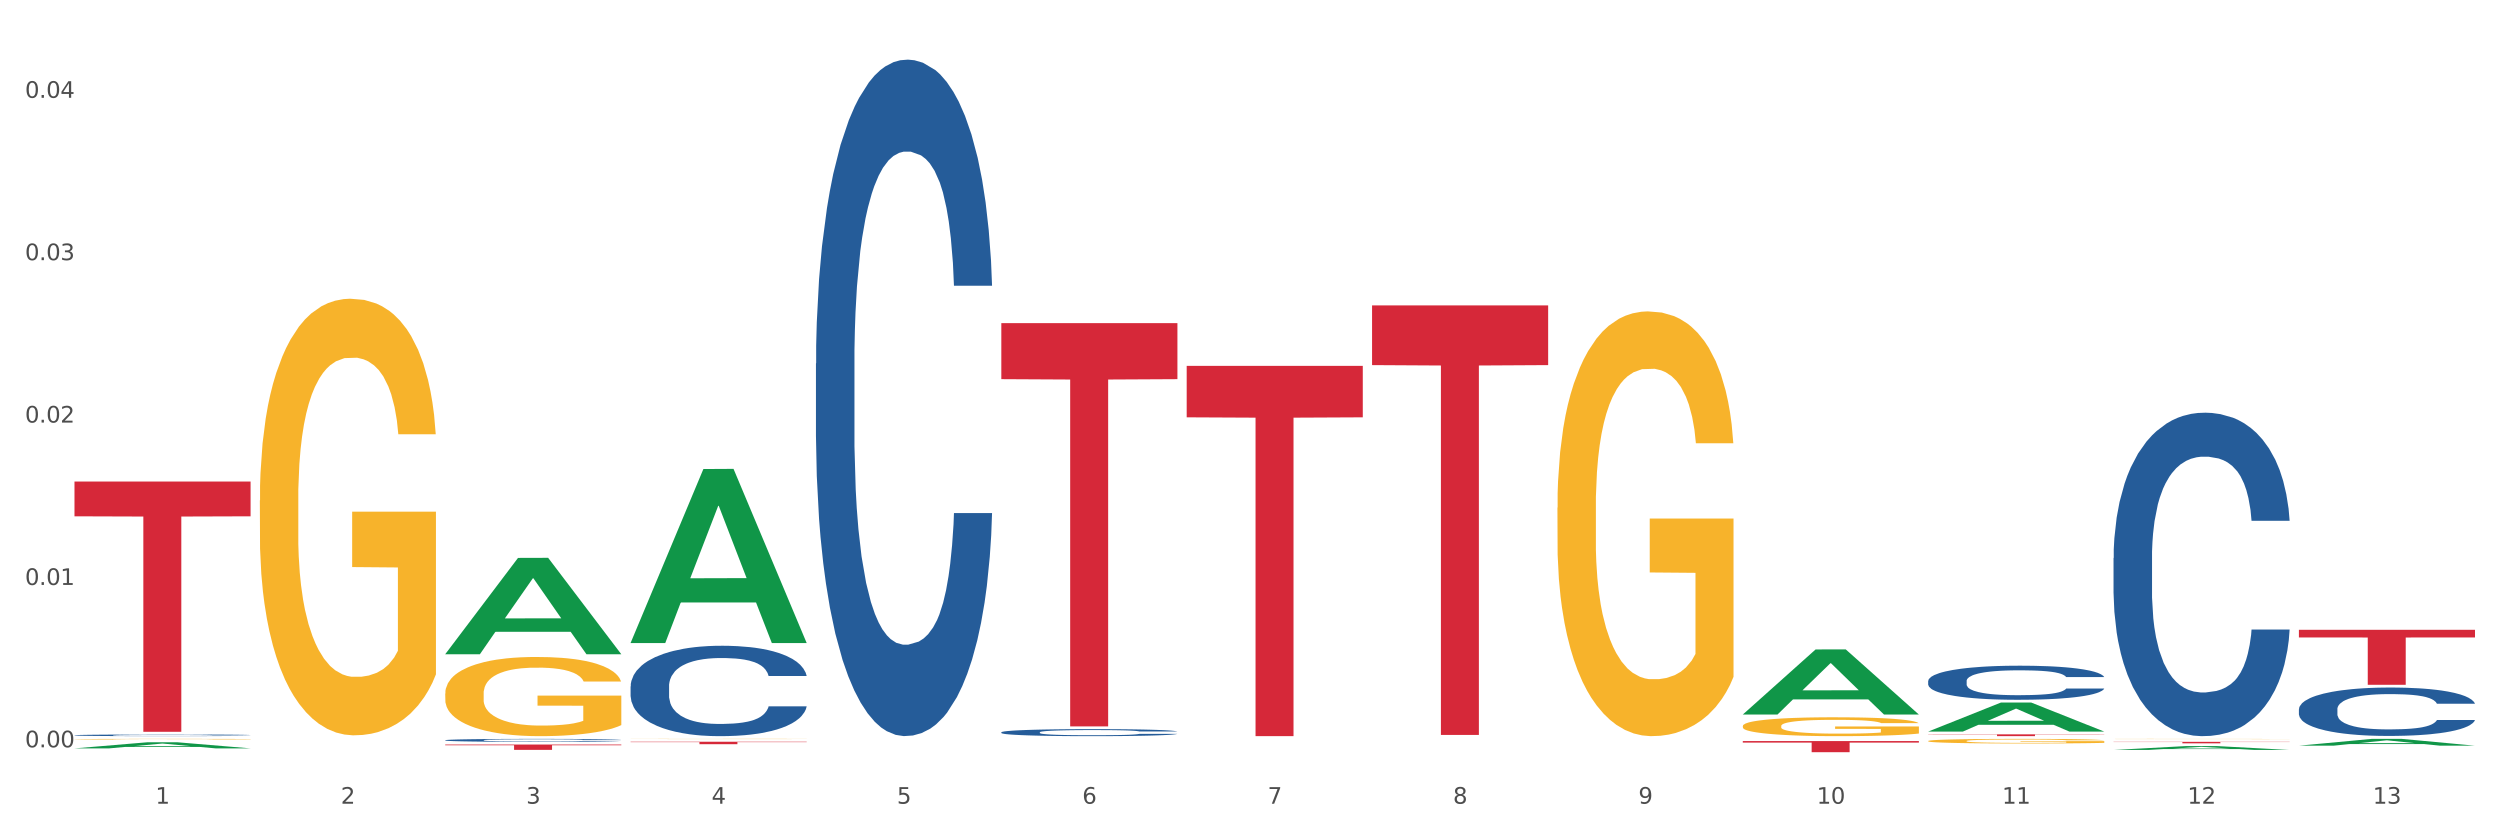 <?xml version="1.0" encoding="utf-8" standalone="no"?>
<!DOCTYPE svg PUBLIC "-//W3C//DTD SVG 1.1//EN"
  "http://www.w3.org/Graphics/SVG/1.1/DTD/svg11.dtd">
<svg xmlns:xlink="http://www.w3.org/1999/xlink" width="1080pt" height="360pt" viewBox="0 0 1080 360" xmlns="http://www.w3.org/2000/svg" version="1.1">
 <rect x="0" y="0" width="1080" height="360" fill="#333333" stroke="none"/>
 <defs>
  <style type="text/css">*{stroke-linejoin: round; stroke-linecap: butt}</style>
 </defs>
 <g id="figure_1">
  <g id="patch_1">
   <path d="M 0 360 
L 1080 360 
L 1080 0 
L 0 0 
z
" style="fill: #ffffff; stroke: #ffffff; stroke-linejoin: miter"/>
  </g>
  <g id="axes_1">
   <g id="matplotlib.axis_1">
    <g id="xtick_1">
     <g id="text_1">
      <!-- 1 -->
      <g style="fill: #4d4d4d" transform="translate(67.159 347.204) scale(0.096 -0.096)">
       <defs>
        <path id="DejaVuSans-31" d="M 794 531 
L 1825 531 
L 1825 4091 
L 703 3866 
L 703 4441 
L 1819 4666 
L 2450 4666 
L 2450 531 
L 3481 531 
L 3481 0 
L 794 0 
L 794 531 
z
" transform="scale(0.016)"/>
       </defs>
       <use xlink:href="#DejaVuSans-31"/>
      </g>
     </g>
    </g>
    <g id="xtick_2">
     <g id="text_2">
      <!-- 2 -->
      <g style="fill: #4d4d4d" transform="translate(147.238 347.204) scale(0.096 -0.096)">
       <defs>
        <path id="DejaVuSans-32" d="M 1228 531 
L 3431 531 
L 3431 0 
L 469 0 
L 469 531 
Q 828 903 1448 1529 
Q 2069 2156 2228 2338 
Q 2531 2678 2651 2914 
Q 2772 3150 2772 3378 
Q 2772 3750 2511 3984 
Q 2250 4219 1831 4219 
Q 1534 4219 1204 4116 
Q 875 4013 500 3803 
L 500 4441 
Q 881 4594 1212 4672 
Q 1544 4750 1819 4750 
Q 2544 4750 2975 4387 
Q 3406 4025 3406 3419 
Q 3406 3131 3298 2873 
Q 3191 2616 2906 2266 
Q 2828 2175 2409 1742 
Q 1991 1309 1228 531 
z
" transform="scale(0.016)"/>
       </defs>
       <use xlink:href="#DejaVuSans-32"/>
      </g>
     </g>
    </g>
    <g id="xtick_3">
     <g id="text_3">
      <!-- 3 -->
      <g style="fill: #4d4d4d" transform="translate(227.317 347.204) scale(0.096 -0.096)">
       <defs>
        <path id="DejaVuSans-33" d="M 2597 2516 
Q 3050 2419 3304 2112 
Q 3559 1806 3559 1356 
Q 3559 666 3084 287 
Q 2609 -91 1734 -91 
Q 1441 -91 1130 -33 
Q 819 25 488 141 
L 488 750 
Q 750 597 1062 519 
Q 1375 441 1716 441 
Q 2309 441 2620 675 
Q 2931 909 2931 1356 
Q 2931 1769 2642 2001 
Q 2353 2234 1838 2234 
L 1294 2234 
L 1294 2753 
L 1863 2753 
Q 2328 2753 2575 2939 
Q 2822 3125 2822 3475 
Q 2822 3834 2567 4026 
Q 2313 4219 1838 4219 
Q 1578 4219 1281 4162 
Q 984 4106 628 3988 
L 628 4550 
Q 988 4650 1302 4700 
Q 1616 4750 1894 4750 
Q 2613 4750 3031 4423 
Q 3450 4097 3450 3541 
Q 3450 3153 3228 2886 
Q 3006 2619 2597 2516 
z
" transform="scale(0.016)"/>
       </defs>
       <use xlink:href="#DejaVuSans-33"/>
      </g>
     </g>
    </g>
    <g id="xtick_4">
     <g id="text_4">
      <!-- 4 -->
      <g style="fill: #4d4d4d" transform="translate(307.396 347.204) scale(0.096 -0.096)">
       <defs>
        <path id="DejaVuSans-34" d="M 2419 4116 
L 825 1625 
L 2419 1625 
L 2419 4116 
z
M 2253 4666 
L 3047 4666 
L 3047 1625 
L 3713 1625 
L 3713 1100 
L 3047 1100 
L 3047 0 
L 2419 0 
L 2419 1100 
L 313 1100 
L 313 1709 
L 2253 4666 
z
" transform="scale(0.016)"/>
       </defs>
       <use xlink:href="#DejaVuSans-34"/>
      </g>
     </g>
    </g>
    <g id="xtick_5">
     <g id="text_5">
      <!-- 5 -->
      <g style="fill: #4d4d4d" transform="translate(387.475 347.204) scale(0.096 -0.096)">
       <defs>
        <path id="DejaVuSans-35" d="M 691 4666 
L 3169 4666 
L 3169 4134 
L 1269 4134 
L 1269 2991 
Q 1406 3038 1543 3061 
Q 1681 3084 1819 3084 
Q 2600 3084 3056 2656 
Q 3513 2228 3513 1497 
Q 3513 744 3044 326 
Q 2575 -91 1722 -91 
Q 1428 -91 1123 -41 
Q 819 9 494 109 
L 494 744 
Q 775 591 1075 516 
Q 1375 441 1709 441 
Q 2250 441 2565 725 
Q 2881 1009 2881 1497 
Q 2881 1984 2565 2268 
Q 2250 2553 1709 2553 
Q 1456 2553 1204 2497 
Q 953 2441 691 2322 
L 691 4666 
z
" transform="scale(0.016)"/>
       </defs>
       <use xlink:href="#DejaVuSans-35"/>
      </g>
     </g>
    </g>
    <g id="xtick_6">
     <g id="text_6">
      <!-- 6 -->
      <g style="fill: #4d4d4d" transform="translate(467.554 347.204) scale(0.096 -0.096)">
       <defs>
        <path id="DejaVuSans-36" d="M 2113 2584 
Q 1688 2584 1439 2293 
Q 1191 2003 1191 1497 
Q 1191 994 1439 701 
Q 1688 409 2113 409 
Q 2538 409 2786 701 
Q 3034 994 3034 1497 
Q 3034 2003 2786 2293 
Q 2538 2584 2113 2584 
z
M 3366 4563 
L 3366 3988 
Q 3128 4100 2886 4159 
Q 2644 4219 2406 4219 
Q 1781 4219 1451 3797 
Q 1122 3375 1075 2522 
Q 1259 2794 1537 2939 
Q 1816 3084 2150 3084 
Q 2853 3084 3261 2657 
Q 3669 2231 3669 1497 
Q 3669 778 3244 343 
Q 2819 -91 2113 -91 
Q 1303 -91 875 529 
Q 447 1150 447 2328 
Q 447 3434 972 4092 
Q 1497 4750 2381 4750 
Q 2619 4750 2861 4703 
Q 3103 4656 3366 4563 
z
" transform="scale(0.016)"/>
       </defs>
       <use xlink:href="#DejaVuSans-36"/>
      </g>
     </g>
    </g>
    <g id="xtick_7">
     <g id="text_7">
      <!-- 7 -->
      <g style="fill: #4d4d4d" transform="translate(547.634 347.204) scale(0.096 -0.096)">
       <defs>
        <path id="DejaVuSans-37" d="M 525 4666 
L 3525 4666 
L 3525 4397 
L 1831 0 
L 1172 0 
L 2766 4134 
L 525 4134 
L 525 4666 
z
" transform="scale(0.016)"/>
       </defs>
       <use xlink:href="#DejaVuSans-37"/>
      </g>
     </g>
    </g>
    <g id="xtick_8">
     <g id="text_8">
      <!-- 8 -->
      <g style="fill: #4d4d4d" transform="translate(627.713 347.204) scale(0.096 -0.096)">
       <defs>
        <path id="DejaVuSans-38" d="M 2034 2216 
Q 1584 2216 1326 1975 
Q 1069 1734 1069 1313 
Q 1069 891 1326 650 
Q 1584 409 2034 409 
Q 2484 409 2743 651 
Q 3003 894 3003 1313 
Q 3003 1734 2745 1975 
Q 2488 2216 2034 2216 
z
M 1403 2484 
Q 997 2584 770 2862 
Q 544 3141 544 3541 
Q 544 4100 942 4425 
Q 1341 4750 2034 4750 
Q 2731 4750 3128 4425 
Q 3525 4100 3525 3541 
Q 3525 3141 3298 2862 
Q 3072 2584 2669 2484 
Q 3125 2378 3379 2068 
Q 3634 1759 3634 1313 
Q 3634 634 3220 271 
Q 2806 -91 2034 -91 
Q 1263 -91 848 271 
Q 434 634 434 1313 
Q 434 1759 690 2068 
Q 947 2378 1403 2484 
z
M 1172 3481 
Q 1172 3119 1398 2916 
Q 1625 2713 2034 2713 
Q 2441 2713 2670 2916 
Q 2900 3119 2900 3481 
Q 2900 3844 2670 4047 
Q 2441 4250 2034 4250 
Q 1625 4250 1398 4047 
Q 1172 3844 1172 3481 
z
" transform="scale(0.016)"/>
       </defs>
       <use xlink:href="#DejaVuSans-38"/>
      </g>
     </g>
    </g>
    <g id="xtick_9">
     <g id="text_9">
      <!-- 9 -->
      <g style="fill: #4d4d4d" transform="translate(707.792 347.204) scale(0.096 -0.096)">
       <defs>
        <path id="DejaVuSans-39" d="M 703 97 
L 703 672 
Q 941 559 1184 500 
Q 1428 441 1663 441 
Q 2288 441 2617 861 
Q 2947 1281 2994 2138 
Q 2813 1869 2534 1725 
Q 2256 1581 1919 1581 
Q 1219 1581 811 2004 
Q 403 2428 403 3163 
Q 403 3881 828 4315 
Q 1253 4750 1959 4750 
Q 2769 4750 3195 4129 
Q 3622 3509 3622 2328 
Q 3622 1225 3098 567 
Q 2575 -91 1691 -91 
Q 1453 -91 1209 -44 
Q 966 3 703 97 
z
M 1959 2075 
Q 2384 2075 2632 2365 
Q 2881 2656 2881 3163 
Q 2881 3666 2632 3958 
Q 2384 4250 1959 4250 
Q 1534 4250 1286 3958 
Q 1038 3666 1038 3163 
Q 1038 2656 1286 2365 
Q 1534 2075 1959 2075 
z
" transform="scale(0.016)"/>
       </defs>
       <use xlink:href="#DejaVuSans-39"/>
      </g>
     </g>
    </g>
    <g id="xtick_10">
     <g id="text_10">
      <!-- 10 -->
      <g style="fill: #4d4d4d" transform="translate(784.817 347.204) scale(0.096 -0.096)">
       <defs>
        <path id="DejaVuSans-30" d="M 2034 4250 
Q 1547 4250 1301 3770 
Q 1056 3291 1056 2328 
Q 1056 1369 1301 889 
Q 1547 409 2034 409 
Q 2525 409 2770 889 
Q 3016 1369 3016 2328 
Q 3016 3291 2770 3770 
Q 2525 4250 2034 4250 
z
M 2034 4750 
Q 2819 4750 3233 4129 
Q 3647 3509 3647 2328 
Q 3647 1150 3233 529 
Q 2819 -91 2034 -91 
Q 1250 -91 836 529 
Q 422 1150 422 2328 
Q 422 3509 836 4129 
Q 1250 4750 2034 4750 
z
" transform="scale(0.016)"/>
       </defs>
       <use xlink:href="#DejaVuSans-31"/>
       <use xlink:href="#DejaVuSans-30" transform="translate(63.623 0)"/>
      </g>
     </g>
    </g>
    <g id="xtick_11">
     <g id="text_11">
      <!-- 11 -->
      <g style="fill: #4d4d4d" transform="translate(864.896 347.204) scale(0.096 -0.096)">
       <use xlink:href="#DejaVuSans-31"/>
       <use xlink:href="#DejaVuSans-31" transform="translate(63.623 0)"/>
      </g>
     </g>
    </g>
    <g id="xtick_12">
     <g id="text_12">
      <!-- 12 -->
      <g style="fill: #4d4d4d" transform="translate(944.975 347.204) scale(0.096 -0.096)">
       <use xlink:href="#DejaVuSans-31"/>
       <use xlink:href="#DejaVuSans-32" transform="translate(63.623 0)"/>
      </g>
     </g>
    </g>
    <g id="xtick_13">
     <g id="text_13">
      <!-- 13 -->
      <g style="fill: #4d4d4d" transform="translate(1025.054 347.204) scale(0.096 -0.096)">
       <use xlink:href="#DejaVuSans-31"/>
       <use xlink:href="#DejaVuSans-33" transform="translate(63.623 0)"/>
      </g>
     </g>
    </g>
    <g id="xtick_14"/>
    <g id="xtick_15"/>
    <g id="xtick_16"/>
    <g id="xtick_17"/>
    <g id="xtick_18"/>
    <g id="xtick_19"/>
    <g id="xtick_20"/>
    <g id="xtick_21"/>
    <g id="xtick_22"/>
    <g id="xtick_23"/>
    <g id="xtick_24"/>
    <g id="xtick_25"/>
   </g>
   <g id="matplotlib.axis_2">
    <g id="ytick_1">
     <g id="text_14">
      <!-- 0.00 -->
      <g style="fill: #4d4d4d" transform="translate(10.8 322.844) scale(0.096 -0.096)">
       <defs>
        <path id="DejaVuSans-2e" d="M 684 794 
L 1344 794 
L 1344 0 
L 684 0 
L 684 794 
z
" transform="scale(0.016)"/>
       </defs>
       <use xlink:href="#DejaVuSans-30"/>
       <use xlink:href="#DejaVuSans-2e" transform="translate(63.623 0)"/>
       <use xlink:href="#DejaVuSans-30" transform="translate(95.41 0)"/>
       <use xlink:href="#DejaVuSans-30" transform="translate(159.033 0)"/>
      </g>
     </g>
    </g>
    <g id="ytick_2">
     <g id="text_15">
      <!-- 0.01 -->
      <g style="fill: #4d4d4d" transform="translate(10.8 252.697) scale(0.096 -0.096)">
       <use xlink:href="#DejaVuSans-30"/>
       <use xlink:href="#DejaVuSans-2e" transform="translate(63.623 0)"/>
       <use xlink:href="#DejaVuSans-30" transform="translate(95.41 0)"/>
       <use xlink:href="#DejaVuSans-31" transform="translate(159.033 0)"/>
      </g>
     </g>
    </g>
    <g id="ytick_3">
     <g id="text_16">
      <!-- 0.02 -->
      <g style="fill: #4d4d4d" transform="translate(10.8 182.55) scale(0.096 -0.096)">
       <use xlink:href="#DejaVuSans-30"/>
       <use xlink:href="#DejaVuSans-2e" transform="translate(63.623 0)"/>
       <use xlink:href="#DejaVuSans-30" transform="translate(95.41 0)"/>
       <use xlink:href="#DejaVuSans-32" transform="translate(159.033 0)"/>
      </g>
     </g>
    </g>
    <g id="ytick_4">
     <g id="text_17">
      <!-- 0.03 -->
      <g style="fill: #4d4d4d" transform="translate(10.8 112.403) scale(0.096 -0.096)">
       <use xlink:href="#DejaVuSans-30"/>
       <use xlink:href="#DejaVuSans-2e" transform="translate(63.623 0)"/>
       <use xlink:href="#DejaVuSans-30" transform="translate(95.41 0)"/>
       <use xlink:href="#DejaVuSans-33" transform="translate(159.033 0)"/>
      </g>
     </g>
    </g>
    <g id="ytick_5">
     <g id="text_18">
      <!-- 0.04 -->
      <g style="fill: #4d4d4d" transform="translate(10.8 42.256) scale(0.096 -0.096)">
       <use xlink:href="#DejaVuSans-30"/>
       <use xlink:href="#DejaVuSans-2e" transform="translate(63.623 0)"/>
       <use xlink:href="#DejaVuSans-30" transform="translate(95.41 0)"/>
       <use xlink:href="#DejaVuSans-34" transform="translate(159.033 0)"/>
      </g>
     </g>
    </g>
    <g id="ytick_6"/>
    <g id="ytick_7"/>
    <g id="ytick_8"/>
    <g id="ytick_9"/>
   </g>
   <g id="PolyCollection_1">
    <path d="M 32.175 323.297 
L 32.253 323.294 
L 63.625 320.663 
L 76.644 320.66 
L 108.25 323.302 
L 93.192 323.302 
L 86.369 322.687 
L 53.978 322.687 
L 53.743 322.697 
L 47.155 323.302 
L 32.175 323.302 
L 32.175 323.297 
L 58.056 322.32 
L 82.291 322.317 
L 70.291 321.223 
L 70.134 321.218 
L 69.977 321.226 
L 57.978 322.317 
L 58.056 322.32 
L 32.175 323.297 
z
" clip-path="url(#pb318b91e6d)" style="fill: #109648"/>
    <path d="M 192.333 321.647 
L 268.408 321.647 
L 268.408 321.967 
L 238.483 321.969 
L 238.483 323.951 
L 222.078 323.951 
L 222.078 321.969 
L 192.333 321.967 
L 192.333 321.649 
L 192.333 321.647 
z
" clip-path="url(#pb318b91e6d)" style="fill: #d62839"/>
    <path d="M 272.412 320.442 
L 348.488 320.442 
L 348.488 320.59 
L 318.562 320.591 
L 318.562 321.507 
L 302.157 321.507 
L 302.157 320.591 
L 272.412 320.59 
L 272.412 320.443 
L 272.412 320.442 
z
" clip-path="url(#pb318b91e6d)" style="fill: #d62839"/>
    <path d="M 432.571 139.581 
L 508.646 139.581 
L 508.646 163.793 
L 478.721 163.956 
L 478.721 313.807 
L 462.316 313.807 
L 462.316 163.956 
L 432.571 163.793 
L 432.571 139.745 
L 432.571 139.581 
z
" clip-path="url(#pb318b91e6d)" style="fill: #d62839"/>
    <path d="M 512.65 158.051 
L 588.725 158.051 
L 588.725 180.282 
L 558.8 180.432 
L 558.8 318.023 
L 542.395 318.023 
L 542.395 180.432 
L 512.65 180.282 
L 512.65 158.202 
L 512.65 158.051 
z
" clip-path="url(#pb318b91e6d)" style="fill: #d62839"/>
    <path d="M 592.729 131.938 
L 668.804 131.938 
L 668.804 157.723 
L 638.879 157.897 
L 638.879 317.488 
L 622.474 317.488 
L 622.474 157.897 
L 592.729 157.723 
L 592.729 132.112 
L 592.729 131.938 
z
" clip-path="url(#pb318b91e6d)" style="fill: #d62839"/>
    <path d="M 752.887 320.141 
L 828.963 320.141 
L 828.963 320.809 
L 799.037 320.813 
L 799.037 324.95 
L 782.632 324.95 
L 782.632 320.813 
L 752.887 320.809 
L 752.887 320.145 
L 752.887 320.141 
z
" clip-path="url(#pb318b91e6d)" style="fill: #d62839"/>
    <path d="M 832.967 317.222 
L 909.042 317.222 
L 909.042 317.333 
L 879.116 317.334 
L 879.116 318.023 
L 862.712 318.023 
L 862.712 317.334 
L 832.967 317.333 
L 832.967 317.223 
L 832.967 317.222 
z
" clip-path="url(#pb318b91e6d)" style="fill: #d62839"/>
    <path d="M 993.125 272.078 
L 1069.2 272.078 
L 1069.2 275.38 
L 1039.275 275.402 
L 1039.275 295.842 
L 1022.87 295.842 
L 1022.87 275.402 
L 993.125 275.38 
L 993.125 272.1 
L 993.125 272.078 
z
" clip-path="url(#pb318b91e6d)" style="fill: #d62839"/>
    <path d="M 32.175 319.331 
L 32.265 319.33 
L 32.265 319.321 
L 32.444 319.313 
L 33.343 319.293 
L 34.69 319.276 
L 35.678 319.268 
L 36.666 319.26 
L 37.833 319.253 
L 39.271 319.246 
L 41.875 319.235 
L 43.492 319.229 
L 45.468 319.224 
L 49.061 319.215 
L 51.665 319.21 
L 54.36 319.206 
L 58.761 319.202 
L 61.635 319.199 
L 64.689 319.198 
L 68.371 319.197 
L 71.156 319.197 
L 77.263 319.197 
L 82.473 319.2 
L 84.988 319.202 
L 88.221 319.205 
L 89.927 319.207 
L 92.712 319.211 
L 95.586 319.217 
L 97.562 319.221 
L 100.526 319.23 
L 102.771 319.239 
L 104.837 319.251 
L 105.915 319.258 
L 106.723 319.265 
L 107.442 319.274 
L 108.16 319.287 
L 91.993 319.287 
L 91.365 319.277 
L 90.377 319.269 
L 88.939 319.26 
L 87.682 319.255 
L 85.526 319.248 
L 83.55 319.244 
L 81.485 319.241 
L 78.97 319.238 
L 76.994 319.237 
L 74.209 319.236 
L 68.731 319.236 
L 65.048 319.238 
L 62.533 319.241 
L 60.917 319.243 
L 59.479 319.246 
L 57.863 319.25 
L 55.977 319.255 
L 54.629 319.26 
L 53.282 319.266 
L 52.204 319.273 
L 51.216 319.28 
L 50.408 319.288 
L 49.779 319.296 
L 49.24 319.306 
L 48.791 319.323 
L 48.791 319.359 
L 48.971 319.368 
L 49.42 319.378 
L 49.959 319.387 
L 50.857 319.396 
L 51.665 319.403 
L 53.192 319.413 
L 54.899 319.421 
L 56.246 319.426 
L 57.593 319.43 
L 59.929 319.436 
L 62.533 319.44 
L 64.779 319.443 
L 67.832 319.446 
L 69.898 319.447 
L 71.695 319.448 
L 76.096 319.448 
L 79.239 319.447 
L 82.742 319.445 
L 85.437 319.443 
L 87.682 319.44 
L 90.197 319.435 
L 91.814 319.43 
L 91.814 319.375 
L 72.054 319.375 
L 72.054 319.338 
L 108.25 319.338 
L 108.25 319.446 
L 106.723 319.452 
L 105.017 319.457 
L 103.22 319.461 
L 100.526 319.467 
L 97.292 319.472 
L 94.418 319.476 
L 91.365 319.479 
L 87.772 319.482 
L 83.101 319.484 
L 80.227 319.485 
L 76.635 319.486 
L 72.413 319.486 
L 68.731 319.486 
L 65.138 319.485 
L 61.366 319.482 
L 57.683 319.479 
L 54.899 319.475 
L 52.114 319.471 
L 49.15 319.466 
L 46.815 319.46 
L 45.019 319.456 
L 43.043 319.449 
L 40.887 319.441 
L 39.271 319.434 
L 37.833 319.427 
L 36.307 319.417 
L 35.229 319.409 
L 34.151 319.399 
L 33.522 319.391 
L 32.804 319.379 
L 32.265 319.363 
L 32.175 319.331 
z
" clip-path="url(#pb318b91e6d)" style="fill: #f7b32b"/>
    <path d="M 993.125 306.411 
L 993.215 306.392 
L 993.215 305.857 
L 993.485 305.131 
L 994.474 303.795 
L 995.733 302.783 
L 997.891 301.599 
L 999.06 301.102 
L 1000.588 300.549 
L 1003.736 299.651 
L 1007.333 298.887 
L 1009.851 298.467 
L 1011.739 298.2 
L 1015.965 297.723 
L 1018.393 297.513 
L 1020.911 297.341 
L 1023.069 297.226 
L 1026.666 297.092 
L 1029.544 297.035 
L 1032.871 297.016 
L 1035.659 297.035 
L 1039.345 297.112 
L 1044.741 297.341 
L 1046.809 297.474 
L 1049.597 297.703 
L 1052.474 298.009 
L 1054.812 298.314 
L 1057.51 298.754 
L 1060.298 299.326 
L 1062.995 300.052 
L 1064.884 300.72 
L 1066.412 301.427 
L 1067.761 302.286 
L 1068.75 303.222 
L 1069.2 304.005 
L 1052.744 304.005 
L 1052.294 303.298 
L 1051.395 302.534 
L 1050.496 302.019 
L 1049.507 301.599 
L 1047.978 301.121 
L 1046.629 300.816 
L 1044.381 300.453 
L 1042.313 300.224 
L 1040.604 300.09 
L 1038.536 299.976 
L 1034.13 299.861 
L 1030.983 299.861 
L 1029.004 299.899 
L 1026.576 299.995 
L 1024.508 300.128 
L 1022.08 300.358 
L 1020.192 300.606 
L 1018.303 300.93 
L 1017.224 301.16 
L 1015.606 301.58 
L 1014.527 301.923 
L 1013.088 302.515 
L 1012.278 302.935 
L 1010.84 304.024 
L 1010.21 304.826 
L 1009.94 305.379 
L 1009.761 305.991 
L 1009.761 308.969 
L 1010.3 310.306 
L 1010.75 310.879 
L 1011.469 311.528 
L 1012.818 312.368 
L 1014.796 313.189 
L 1016.865 313.781 
L 1018.573 314.144 
L 1020.192 314.411 
L 1021.81 314.621 
L 1023.789 314.812 
L 1025.407 314.927 
L 1027.835 315.041 
L 1030.713 315.099 
L 1032.961 315.099 
L 1037.547 315.003 
L 1039.615 314.908 
L 1041.594 314.774 
L 1043.752 314.564 
L 1045.46 314.335 
L 1046.449 314.163 
L 1048.068 313.8 
L 1049.327 313.418 
L 1050.406 312.979 
L 1051.125 312.597 
L 1051.935 312.024 
L 1052.564 311.375 
L 1052.744 311.032 
L 1069.2 311.032 
L 1068.84 311.719 
L 1068.211 312.387 
L 1066.952 313.285 
L 1065.963 313.8 
L 1064.434 314.43 
L 1062.815 314.965 
L 1060.567 315.557 
L 1058.499 315.996 
L 1056.341 316.378 
L 1054.003 316.722 
L 1049.777 317.199 
L 1048.248 317.333 
L 1045.011 317.562 
L 1042.493 317.696 
L 1038.806 317.829 
L 1035.029 317.906 
L 1031.072 317.925 
L 1027.565 317.886 
L 1023.699 317.772 
L 1021.271 317.657 
L 1018.573 317.485 
L 1015.426 317.218 
L 1012.458 316.894 
L 1009.671 316.512 
L 1007.063 316.072 
L 1004.635 315.576 
L 1001.488 314.755 
L 999.15 313.953 
L 997.441 313.208 
L 996.272 312.578 
L 995.103 311.776 
L 994.474 311.222 
L 993.485 309.886 
L 993.125 308.645 
L 993.125 306.411 
z
" clip-path="url(#pb318b91e6d)" style="fill: #255c99"/>
    <path d="M 913.046 241.069 
L 913.136 240.941 
L 913.136 237.368 
L 913.405 232.518 
L 914.395 223.585 
L 915.653 216.821 
L 917.812 208.909 
L 918.981 205.59 
L 920.509 201.889 
L 923.657 195.891 
L 927.254 190.787 
L 929.771 187.979 
L 931.66 186.192 
L 935.886 183.002 
L 938.314 181.598 
L 940.832 180.449 
L 942.99 179.684 
L 946.587 178.79 
L 949.465 178.408 
L 952.792 178.28 
L 955.579 178.408 
L 959.266 178.918 
L 964.662 180.449 
L 966.73 181.343 
L 969.518 182.874 
L 972.395 184.916 
L 974.733 186.958 
L 977.431 189.893 
L 980.218 193.722 
L 982.916 198.571 
L 984.805 203.038 
L 986.333 207.76 
L 987.682 213.503 
L 988.671 219.756 
L 989.121 224.989 
L 972.665 224.989 
L 972.215 220.267 
L 971.316 215.162 
L 970.417 211.716 
L 969.428 208.909 
L 967.899 205.718 
L 966.55 203.676 
L 964.302 201.251 
L 962.234 199.72 
L 960.525 198.827 
L 958.457 198.061 
L 954.051 197.295 
L 950.903 197.295 
L 948.925 197.55 
L 946.497 198.189 
L 944.429 199.082 
L 942.001 200.613 
L 940.113 202.272 
L 938.224 204.442 
L 937.145 205.973 
L 935.527 208.781 
L 934.447 211.078 
L 933.009 215.034 
L 932.199 217.842 
L 930.761 225.116 
L 930.131 230.476 
L 929.861 234.177 
L 929.681 238.261 
L 929.681 258.169 
L 930.221 267.103 
L 930.671 270.931 
L 931.39 275.27 
L 932.739 280.886 
L 934.717 286.373 
L 936.785 290.329 
L 938.494 292.754 
L 940.113 294.541 
L 941.731 295.945 
L 943.71 297.221 
L 945.328 297.987 
L 947.756 298.752 
L 950.634 299.135 
L 952.882 299.135 
L 957.468 298.497 
L 959.536 297.859 
L 961.514 296.966 
L 963.673 295.562 
L 965.381 294.03 
L 966.37 292.882 
L 967.989 290.457 
L 969.248 287.905 
L 970.327 284.969 
L 971.046 282.417 
L 971.856 278.589 
L 972.485 274.249 
L 972.665 271.952 
L 989.121 271.952 
L 988.761 276.547 
L 988.132 281.013 
L 986.873 287.011 
L 985.884 290.457 
L 984.355 294.669 
L 982.736 298.242 
L 980.488 302.198 
L 978.42 305.133 
L 976.262 307.686 
L 973.924 309.983 
L 969.697 313.173 
L 968.169 314.067 
L 964.931 315.598 
L 962.414 316.491 
L 958.727 317.385 
L 954.95 317.895 
L 950.993 318.023 
L 947.486 317.768 
L 943.62 317.002 
L 941.192 316.236 
L 938.494 315.088 
L 935.347 313.301 
L 932.379 311.131 
L 929.592 308.579 
L 926.984 305.644 
L 924.556 302.326 
L 921.409 296.838 
L 919.071 291.478 
L 917.362 286.501 
L 916.193 282.289 
L 915.024 276.929 
L 914.395 273.229 
L 913.405 264.295 
L 913.046 256 
L 913.046 241.069 
z
" clip-path="url(#pb318b91e6d)" style="fill: #255c99"/>
    <path d="M 832.967 294.195 
L 833.056 294.182 
L 833.056 293.805 
L 833.326 293.294 
L 834.315 292.353 
L 835.574 291.64 
L 837.732 290.806 
L 838.901 290.456 
L 840.43 290.066 
L 843.577 289.434 
L 847.174 288.896 
L 849.692 288.6 
L 851.581 288.412 
L 855.807 288.075 
L 858.235 287.927 
L 860.753 287.806 
L 862.911 287.726 
L 866.508 287.631 
L 869.385 287.591 
L 872.713 287.578 
L 875.5 287.591 
L 879.187 287.645 
L 884.583 287.806 
L 886.651 287.9 
L 889.438 288.062 
L 892.316 288.277 
L 894.654 288.492 
L 897.352 288.802 
L 900.139 289.205 
L 902.837 289.716 
L 904.725 290.187 
L 906.254 290.685 
L 907.603 291.29 
L 908.592 291.949 
L 909.042 292.501 
L 892.586 292.501 
L 892.136 292.003 
L 891.237 291.465 
L 890.338 291.102 
L 889.348 290.806 
L 887.82 290.469 
L 886.471 290.254 
L 884.223 289.999 
L 882.155 289.837 
L 880.446 289.743 
L 878.378 289.662 
L 873.972 289.582 
L 870.824 289.582 
L 868.846 289.609 
L 866.418 289.676 
L 864.35 289.77 
L 861.922 289.931 
L 860.033 290.106 
L 858.145 290.335 
L 857.066 290.496 
L 855.447 290.792 
L 854.368 291.034 
L 852.929 291.451 
L 852.12 291.747 
L 850.681 292.514 
L 850.052 293.079 
L 849.782 293.469 
L 849.602 293.899 
L 849.602 295.998 
L 850.142 296.939 
L 850.591 297.343 
L 851.311 297.8 
L 852.66 298.392 
L 854.638 298.97 
L 856.706 299.387 
L 858.415 299.643 
L 860.033 299.831 
L 861.652 299.979 
L 863.63 300.114 
L 865.249 300.195 
L 867.677 300.275 
L 870.554 300.316 
L 872.803 300.316 
L 877.389 300.248 
L 879.457 300.181 
L 881.435 300.087 
L 883.593 299.939 
L 885.302 299.778 
L 886.291 299.656 
L 887.91 299.401 
L 889.169 299.132 
L 890.248 298.823 
L 890.967 298.554 
L 891.776 298.15 
L 892.406 297.693 
L 892.586 297.451 
L 909.042 297.451 
L 908.682 297.935 
L 908.053 298.406 
L 906.794 299.038 
L 905.804 299.401 
L 904.276 299.845 
L 902.657 300.221 
L 900.409 300.638 
L 898.341 300.948 
L 896.183 301.217 
L 893.845 301.459 
L 889.618 301.795 
L 888.09 301.889 
L 884.852 302.051 
L 882.334 302.145 
L 878.648 302.239 
L 874.871 302.293 
L 870.914 302.306 
L 867.407 302.279 
L 863.54 302.199 
L 861.113 302.118 
L 858.415 301.997 
L 855.268 301.809 
L 852.3 301.58 
L 849.512 301.311 
L 846.905 301.002 
L 844.477 300.652 
L 841.329 300.073 
L 838.991 299.509 
L 837.283 298.984 
L 836.114 298.54 
L 834.945 297.975 
L 834.315 297.585 
L 833.326 296.643 
L 832.967 295.769 
L 832.967 294.195 
z
" clip-path="url(#pb318b91e6d)" style="fill: #255c99"/>
    <path d="M 432.571 316.348 
L 432.661 316.345 
L 432.661 316.267 
L 432.93 316.162 
L 433.92 315.967 
L 435.179 315.82 
L 437.337 315.648 
L 438.506 315.575 
L 440.034 315.495 
L 443.182 315.364 
L 446.779 315.253 
L 449.297 315.192 
L 451.185 315.153 
L 455.411 315.084 
L 457.839 315.053 
L 460.357 315.028 
L 462.515 315.011 
L 466.112 314.992 
L 468.99 314.984 
L 472.317 314.981 
L 475.105 314.984 
L 478.791 314.995 
L 484.187 315.028 
L 486.255 315.048 
L 489.043 315.081 
L 491.92 315.125 
L 494.258 315.17 
L 496.956 315.234 
L 499.744 315.317 
L 502.441 315.423 
L 504.33 315.52 
L 505.858 315.623 
L 507.207 315.748 
L 508.196 315.884 
L 508.646 315.998 
L 492.19 315.998 
L 491.74 315.895 
L 490.841 315.784 
L 489.942 315.709 
L 488.953 315.648 
L 487.424 315.578 
L 486.075 315.534 
L 483.827 315.481 
L 481.759 315.448 
L 480.05 315.428 
L 477.982 315.412 
L 473.576 315.395 
L 470.429 315.395 
L 468.45 315.4 
L 466.022 315.414 
L 463.954 315.434 
L 461.526 315.467 
L 459.638 315.503 
L 457.749 315.55 
L 456.67 315.584 
L 455.052 315.645 
L 453.973 315.695 
L 452.534 315.781 
L 451.724 315.842 
L 450.286 316 
L 449.656 316.117 
L 449.386 316.198 
L 449.207 316.287 
L 449.207 316.72 
L 449.746 316.914 
L 450.196 316.998 
L 450.915 317.092 
L 452.264 317.214 
L 454.242 317.334 
L 456.311 317.42 
L 458.019 317.473 
L 459.638 317.512 
L 461.256 317.542 
L 463.235 317.57 
L 464.853 317.587 
L 467.281 317.603 
L 470.159 317.612 
L 472.407 317.612 
L 476.993 317.598 
L 479.061 317.584 
L 481.039 317.564 
L 483.198 317.534 
L 484.906 317.501 
L 485.895 317.476 
L 487.514 317.423 
L 488.773 317.367 
L 489.852 317.303 
L 490.571 317.248 
L 491.381 317.164 
L 492.01 317.07 
L 492.19 317.02 
L 508.646 317.02 
L 508.286 317.12 
L 507.657 317.217 
L 506.398 317.348 
L 505.409 317.423 
L 503.88 317.514 
L 502.261 317.592 
L 500.013 317.678 
L 497.945 317.742 
L 495.787 317.798 
L 493.449 317.848 
L 489.222 317.917 
L 487.694 317.937 
L 484.457 317.97 
L 481.939 317.989 
L 478.252 318.009 
L 474.475 318.02 
L 470.518 318.023 
L 467.011 318.017 
L 463.145 318.001 
L 460.717 317.984 
L 458.019 317.959 
L 454.872 317.92 
L 451.904 317.873 
L 449.117 317.817 
L 446.509 317.753 
L 444.081 317.681 
L 440.934 317.562 
L 438.596 317.445 
L 436.887 317.337 
L 435.718 317.245 
L 434.549 317.128 
L 433.92 317.048 
L 432.93 316.853 
L 432.571 316.673 
L 432.571 316.348 
z
" clip-path="url(#pb318b91e6d)" style="fill: #255c99"/>
    <path d="M 352.492 157.068 
L 352.582 156.801 
L 352.582 149.328 
L 352.851 139.186 
L 353.84 120.504 
L 355.099 106.359 
L 357.258 89.812 
L 358.427 82.873 
L 359.955 75.133 
L 363.103 62.59 
L 366.699 51.914 
L 369.217 46.043 
L 371.106 42.306 
L 375.332 35.634 
L 377.76 32.699 
L 380.278 30.297 
L 382.436 28.695 
L 386.033 26.827 
L 388.911 26.026 
L 392.238 25.759 
L 395.025 26.026 
L 398.712 27.094 
L 404.108 30.297 
L 406.176 32.165 
L 408.963 35.367 
L 411.841 39.638 
L 414.179 43.908 
L 416.877 50.046 
L 419.664 58.053 
L 422.362 68.194 
L 424.25 77.535 
L 425.779 87.41 
L 427.128 99.42 
L 428.117 112.498 
L 428.567 123.44 
L 412.111 123.44 
L 411.661 113.565 
L 410.762 102.89 
L 409.863 95.684 
L 408.874 89.812 
L 407.345 83.14 
L 405.996 78.87 
L 403.748 73.799 
L 401.68 70.596 
L 399.971 68.728 
L 397.903 67.127 
L 393.497 65.526 
L 390.349 65.526 
L 388.371 66.059 
L 385.943 67.394 
L 383.875 69.262 
L 381.447 72.465 
L 379.559 75.934 
L 377.67 80.471 
L 376.591 83.674 
L 374.972 89.545 
L 373.893 94.349 
L 372.455 102.623 
L 371.645 108.494 
L 370.207 123.707 
L 369.577 134.916 
L 369.307 142.656 
L 369.127 151.196 
L 369.127 192.83 
L 369.667 211.512 
L 370.117 219.519 
L 370.836 228.593 
L 372.185 240.336 
L 374.163 251.812 
L 376.231 260.086 
L 377.94 265.157 
L 379.559 268.893 
L 381.177 271.829 
L 383.155 274.498 
L 384.774 276.099 
L 387.202 277.7 
L 390.08 278.501 
L 392.328 278.501 
L 396.914 277.166 
L 398.982 275.832 
L 400.96 273.964 
L 403.118 271.028 
L 404.827 267.825 
L 405.816 265.423 
L 407.435 260.353 
L 408.694 255.015 
L 409.773 248.876 
L 410.492 243.539 
L 411.302 235.532 
L 411.931 226.458 
L 412.111 221.654 
L 428.567 221.654 
L 428.207 231.262 
L 427.578 240.603 
L 426.319 253.147 
L 425.33 260.353 
L 423.801 269.16 
L 422.182 276.633 
L 419.934 284.906 
L 417.866 291.044 
L 415.708 296.382 
L 413.37 301.186 
L 409.143 307.858 
L 407.615 309.727 
L 404.377 312.929 
L 401.86 314.797 
L 398.173 316.666 
L 394.396 317.733 
L 390.439 318 
L 386.932 317.466 
L 383.066 315.865 
L 380.638 314.264 
L 377.94 311.862 
L 374.793 308.125 
L 371.825 303.588 
L 369.038 298.25 
L 366.43 292.112 
L 364.002 285.173 
L 360.854 273.697 
L 358.516 262.488 
L 356.808 252.079 
L 355.639 243.272 
L 354.47 232.063 
L 353.84 224.323 
L 352.851 205.641 
L 352.492 188.293 
L 352.492 157.068 
z
" clip-path="url(#pb318b91e6d)" style="fill: #255c99"/>
    <path d="M 272.412 296.514 
L 272.502 296.478 
L 272.502 295.479 
L 272.772 294.124 
L 273.761 291.627 
L 275.02 289.737 
L 277.178 287.525 
L 278.347 286.598 
L 279.876 285.563 
L 283.023 283.887 
L 286.62 282.46 
L 289.138 281.675 
L 291.027 281.176 
L 295.253 280.284 
L 297.681 279.892 
L 300.199 279.571 
L 302.357 279.357 
L 305.954 279.107 
L 308.831 279 
L 312.159 278.964 
L 314.946 279 
L 318.633 279.143 
L 324.028 279.571 
L 326.097 279.82 
L 328.884 280.248 
L 331.762 280.819 
L 334.1 281.39 
L 336.798 282.21 
L 339.585 283.28 
L 342.283 284.636 
L 344.171 285.884 
L 345.7 287.204 
L 347.049 288.809 
L 348.038 290.557 
L 348.488 292.02 
L 332.032 292.02 
L 331.582 290.7 
L 330.683 289.273 
L 329.784 288.31 
L 328.794 287.525 
L 327.266 286.633 
L 325.917 286.063 
L 323.669 285.385 
L 321.601 284.957 
L 319.892 284.707 
L 317.824 284.493 
L 313.418 284.279 
L 310.27 284.279 
L 308.292 284.351 
L 305.864 284.529 
L 303.796 284.779 
L 301.368 285.207 
L 299.479 285.67 
L 297.591 286.277 
L 296.512 286.705 
L 294.893 287.489 
L 293.814 288.132 
L 292.375 289.237 
L 291.566 290.022 
L 290.127 292.055 
L 289.498 293.553 
L 289.228 294.588 
L 289.048 295.729 
L 289.048 301.294 
L 289.588 303.791 
L 290.037 304.861 
L 290.757 306.073 
L 292.106 307.643 
L 294.084 309.177 
L 296.152 310.282 
L 297.861 310.96 
L 299.479 311.46 
L 301.098 311.852 
L 303.076 312.209 
L 304.695 312.423 
L 307.123 312.637 
L 310 312.744 
L 312.249 312.744 
L 316.835 312.565 
L 318.903 312.387 
L 320.881 312.137 
L 323.039 311.745 
L 324.748 311.317 
L 325.737 310.996 
L 327.356 310.318 
L 328.615 309.605 
L 329.694 308.784 
L 330.413 308.071 
L 331.222 307.001 
L 331.852 305.788 
L 332.032 305.146 
L 348.488 305.146 
L 348.128 306.43 
L 347.498 307.679 
L 346.24 309.355 
L 345.25 310.318 
L 343.722 311.495 
L 342.103 312.494 
L 339.855 313.6 
L 337.787 314.42 
L 335.629 315.134 
L 333.291 315.776 
L 329.064 316.667 
L 327.535 316.917 
L 324.298 317.345 
L 321.78 317.595 
L 318.094 317.844 
L 314.317 317.987 
L 310.36 318.023 
L 306.853 317.951 
L 302.986 317.737 
L 300.558 317.523 
L 297.861 317.202 
L 294.713 316.703 
L 291.746 316.097 
L 288.958 315.383 
L 286.351 314.563 
L 283.923 313.635 
L 280.775 312.102 
L 278.437 310.603 
L 276.729 309.212 
L 275.56 308.035 
L 274.391 306.537 
L 273.761 305.503 
L 272.772 303.006 
L 272.412 300.687 
L 272.412 296.514 
z
" clip-path="url(#pb318b91e6d)" style="fill: #255c99"/>
    <path d="M 192.333 319.77 
L 192.423 319.769 
L 192.423 319.736 
L 192.693 319.692 
L 193.682 319.61 
L 194.941 319.549 
L 197.099 319.476 
L 198.268 319.446 
L 199.797 319.412 
L 202.944 319.357 
L 206.541 319.311 
L 209.059 319.285 
L 210.947 319.269 
L 215.174 319.24 
L 217.602 319.227 
L 220.12 319.216 
L 222.278 319.209 
L 225.875 319.201 
L 228.752 319.198 
L 232.079 319.197 
L 234.867 319.198 
L 238.554 319.202 
L 243.949 319.216 
L 246.018 319.225 
L 248.805 319.239 
L 251.683 319.257 
L 254.021 319.276 
L 256.718 319.303 
L 259.506 319.338 
L 262.204 319.382 
L 264.092 319.423 
L 265.621 319.466 
L 266.97 319.518 
L 267.959 319.575 
L 268.408 319.623 
L 251.953 319.623 
L 251.503 319.58 
L 250.604 319.533 
L 249.704 319.502 
L 248.715 319.476 
L 247.187 319.447 
L 245.838 319.429 
L 243.59 319.406 
L 241.521 319.392 
L 239.813 319.384 
L 237.745 319.377 
L 233.338 319.37 
L 230.191 319.37 
L 228.213 319.373 
L 225.785 319.378 
L 223.717 319.387 
L 221.289 319.401 
L 219.4 319.416 
L 217.512 319.436 
L 216.433 319.45 
L 214.814 319.475 
L 213.735 319.496 
L 212.296 319.532 
L 211.487 319.558 
L 210.048 319.624 
L 209.419 319.673 
L 209.149 319.707 
L 208.969 319.744 
L 208.969 319.926 
L 209.509 320.008 
L 209.958 320.043 
L 210.678 320.082 
L 212.027 320.134 
L 214.005 320.184 
L 216.073 320.22 
L 217.782 320.242 
L 219.4 320.258 
L 221.019 320.271 
L 222.997 320.283 
L 224.616 320.29 
L 227.044 320.297 
L 229.921 320.3 
L 232.169 320.3 
L 236.755 320.295 
L 238.824 320.289 
L 240.802 320.281 
L 242.96 320.268 
L 244.669 320.254 
L 245.658 320.243 
L 247.276 320.221 
L 248.535 320.198 
L 249.615 320.171 
L 250.334 320.148 
L 251.143 320.113 
L 251.773 320.073 
L 251.953 320.052 
L 268.408 320.052 
L 268.049 320.094 
L 267.419 320.135 
L 266.16 320.19 
L 265.171 320.221 
L 263.643 320.26 
L 262.024 320.292 
L 259.776 320.328 
L 257.708 320.355 
L 255.549 320.379 
L 253.211 320.399 
L 248.985 320.429 
L 247.456 320.437 
L 244.219 320.451 
L 241.701 320.459 
L 238.014 320.467 
L 234.238 320.472 
L 230.281 320.473 
L 226.774 320.471 
L 222.907 320.464 
L 220.479 320.457 
L 217.782 320.446 
L 214.634 320.43 
L 211.667 320.41 
L 208.879 320.387 
L 206.271 320.36 
L 203.843 320.33 
L 200.696 320.279 
L 198.358 320.23 
L 196.65 320.185 
L 195.481 320.147 
L 194.312 320.098 
L 193.682 320.064 
L 192.693 319.982 
L 192.333 319.906 
L 192.333 319.77 
z
" clip-path="url(#pb318b91e6d)" style="fill: #255c99"/>
    <path d="M 32.175 317.624 
L 32.265 317.623 
L 32.265 317.605 
L 32.535 317.58 
L 33.524 317.533 
L 34.783 317.498 
L 36.941 317.457 
L 38.11 317.44 
L 39.639 317.421 
L 42.786 317.39 
L 46.383 317.363 
L 48.901 317.349 
L 50.789 317.34 
L 55.016 317.323 
L 57.443 317.316 
L 59.961 317.31 
L 62.119 317.306 
L 65.716 317.301 
L 68.594 317.299 
L 71.921 317.298 
L 74.709 317.299 
L 78.396 317.302 
L 83.791 317.31 
L 85.859 317.314 
L 88.647 317.322 
L 91.524 317.333 
L 93.862 317.343 
L 96.56 317.359 
L 99.348 317.379 
L 102.045 317.404 
L 103.934 317.427 
L 105.463 317.451 
L 106.811 317.481 
L 107.801 317.513 
L 108.25 317.541 
L 91.794 317.541 
L 91.345 317.516 
L 90.445 317.49 
L 89.546 317.472 
L 88.557 317.457 
L 87.028 317.441 
L 85.679 317.43 
L 83.431 317.418 
L 81.363 317.41 
L 79.655 317.405 
L 77.586 317.401 
L 73.18 317.397 
L 70.033 317.397 
L 68.054 317.398 
L 65.627 317.402 
L 63.558 317.406 
L 61.13 317.414 
L 59.242 317.423 
L 57.354 317.434 
L 56.274 317.442 
L 54.656 317.457 
L 53.577 317.468 
L 52.138 317.489 
L 51.329 317.504 
L 49.89 317.541 
L 49.26 317.569 
L 48.991 317.588 
L 48.811 317.609 
L 48.811 317.713 
L 49.35 317.759 
L 49.8 317.779 
L 50.519 317.801 
L 51.868 317.83 
L 53.847 317.859 
L 55.915 317.879 
L 57.623 317.892 
L 59.242 317.901 
L 60.861 317.908 
L 62.839 317.915 
L 64.457 317.919 
L 66.885 317.923 
L 69.763 317.925 
L 72.011 317.925 
L 76.597 317.922 
L 78.665 317.918 
L 80.644 317.914 
L 82.802 317.906 
L 84.51 317.898 
L 85.5 317.892 
L 87.118 317.88 
L 88.377 317.867 
L 89.456 317.851 
L 90.176 317.838 
L 90.985 317.818 
L 91.614 317.796 
L 91.794 317.784 
L 108.25 317.784 
L 107.89 317.808 
L 107.261 317.831 
L 106.002 317.862 
L 105.013 317.88 
L 103.484 317.902 
L 101.866 317.92 
L 99.618 317.941 
L 97.549 317.956 
L 95.391 317.969 
L 93.053 317.981 
L 88.827 317.998 
L 87.298 318.002 
L 84.061 318.01 
L 81.543 318.015 
L 77.856 318.02 
L 74.079 318.022 
L 70.123 318.023 
L 66.616 318.021 
L 62.749 318.018 
L 60.321 318.014 
L 57.623 318.008 
L 54.476 317.998 
L 51.509 317.987 
L 48.721 317.974 
L 46.113 317.959 
L 43.685 317.941 
L 40.538 317.913 
L 38.2 317.885 
L 36.491 317.859 
L 35.322 317.838 
L 34.153 317.81 
L 33.524 317.791 
L 32.535 317.744 
L 32.175 317.701 
L 32.175 317.624 
z
" clip-path="url(#pb318b91e6d)" style="fill: #255c99"/>
    <path d="M 32.175 208.021 
L 108.25 208.021 
L 108.25 223.044 
L 78.325 223.145 
L 78.325 316.125 
L 61.92 316.125 
L 61.92 223.145 
L 32.175 223.044 
L 32.175 208.122 
L 32.175 208.021 
z
" clip-path="url(#pb318b91e6d)" style="fill: #d62839"/>
    <path d="M 913.046 319.244 
L 913.135 319.244 
L 913.135 319.24 
L 913.315 319.237 
L 914.213 319.23 
L 915.561 319.225 
L 916.549 319.221 
L 917.537 319.219 
L 918.704 319.216 
L 920.141 319.214 
L 922.746 319.21 
L 924.363 319.208 
L 926.339 319.206 
L 929.931 319.203 
L 932.536 319.201 
L 935.231 319.2 
L 939.632 319.198 
L 942.506 319.198 
L 945.559 319.197 
L 949.242 319.197 
L 952.026 319.197 
L 958.134 319.197 
L 963.343 319.198 
L 965.858 319.198 
L 969.092 319.199 
L 970.798 319.2 
L 973.582 319.202 
L 976.457 319.204 
L 978.433 319.205 
L 981.397 319.208 
L 983.642 319.212 
L 985.708 319.216 
L 986.786 319.218 
L 987.594 319.221 
L 988.312 319.224 
L 989.031 319.228 
L 972.864 319.228 
L 972.235 319.225 
L 971.247 319.222 
L 969.81 319.219 
L 968.553 319.217 
L 966.397 319.215 
L 964.421 319.213 
L 962.355 319.212 
L 959.84 319.211 
L 957.864 319.211 
L 955.08 319.21 
L 949.601 319.21 
L 945.919 319.211 
L 943.404 319.212 
L 941.787 319.213 
L 940.35 319.214 
L 938.733 319.215 
L 936.847 319.217 
L 935.5 319.219 
L 934.153 319.221 
L 933.075 319.223 
L 932.087 319.226 
L 931.279 319.229 
L 930.65 319.232 
L 930.111 319.235 
L 929.662 319.241 
L 929.662 319.254 
L 929.841 319.257 
L 930.291 319.26 
L 930.829 319.263 
L 931.728 319.267 
L 932.536 319.269 
L 934.063 319.272 
L 935.769 319.275 
L 937.117 319.277 
L 938.464 319.278 
L 940.799 319.281 
L 943.404 319.282 
L 945.649 319.283 
L 948.703 319.284 
L 950.769 319.285 
L 952.565 319.285 
L 956.966 319.285 
L 960.11 319.284 
L 963.613 319.284 
L 966.307 319.283 
L 968.553 319.282 
L 971.068 319.28 
L 972.684 319.279 
L 972.684 319.259 
L 952.925 319.259 
L 952.925 319.246 
L 989.121 319.246 
L 989.121 319.284 
L 987.594 319.286 
L 985.887 319.288 
L 984.091 319.289 
L 981.397 319.291 
L 978.163 319.293 
L 975.289 319.295 
L 972.235 319.296 
L 968.643 319.297 
L 963.972 319.298 
L 961.098 319.298 
L 957.505 319.298 
L 953.284 319.298 
L 949.601 319.298 
L 946.009 319.298 
L 942.236 319.297 
L 938.554 319.296 
L 935.769 319.294 
L 932.985 319.293 
L 930.021 319.291 
L 927.686 319.289 
L 925.89 319.287 
L 923.914 319.285 
L 921.758 319.283 
L 920.141 319.28 
L 918.704 319.277 
L 917.177 319.274 
L 916.099 319.271 
L 915.022 319.268 
L 914.393 319.265 
L 913.674 319.261 
L 913.135 319.255 
L 913.046 319.244 
z
" clip-path="url(#pb318b91e6d)" style="fill: #f7b32b"/>
    <path d="M 913.046 320.472 
L 989.121 320.472 
L 989.121 320.562 
L 959.196 320.563 
L 959.196 321.12 
L 942.791 321.12 
L 942.791 320.563 
L 913.046 320.562 
L 913.046 320.473 
L 913.046 320.472 
z
" clip-path="url(#pb318b91e6d)" style="fill: #d62839"/>
    <path d="M 672.808 219.313 
L 672.898 219.146 
L 672.898 213.112 
L 673.078 207.917 
L 673.976 195.348 
L 675.323 184.958 
L 676.311 179.427 
L 677.299 174.902 
L 678.467 170.377 
L 679.904 165.685 
L 682.508 158.814 
L 684.125 155.294 
L 686.101 151.608 
L 689.694 146.245 
L 692.299 143.228 
L 694.993 140.714 
L 699.394 137.698 
L 702.268 136.357 
L 705.322 135.351 
L 709.005 134.681 
L 711.789 134.513 
L 717.896 135.016 
L 723.106 136.525 
L 725.621 137.698 
L 728.854 139.709 
L 730.561 141.049 
L 733.345 143.731 
L 736.219 147.25 
L 738.195 150.267 
L 741.159 155.965 
L 743.405 161.663 
L 745.47 168.702 
L 746.548 173.562 
L 747.357 178.086 
L 748.075 183.282 
L 748.794 191.494 
L 732.626 191.494 
L 731.998 185.628 
L 731.01 180.098 
L 729.573 174.735 
L 728.315 171.383 
L 726.16 167.193 
L 724.184 164.512 
L 722.118 162.501 
L 719.603 160.825 
L 717.627 159.987 
L 714.843 159.317 
L 709.364 159.484 
L 705.681 160.825 
L 703.166 162.501 
L 701.55 164.009 
L 700.113 165.685 
L 698.496 168.031 
L 696.61 171.551 
L 695.263 174.735 
L 693.915 178.757 
L 692.837 182.779 
L 691.849 187.471 
L 691.041 192.499 
L 690.412 197.694 
L 689.873 204.063 
L 689.424 214.621 
L 689.424 237.58 
L 689.604 242.776 
L 690.053 249.647 
L 690.592 254.842 
L 691.49 261.043 
L 692.299 265.232 
L 693.825 271.266 
L 695.532 276.293 
L 696.879 279.477 
L 698.226 282.159 
L 700.562 285.846 
L 703.166 288.862 
L 705.412 290.706 
L 708.466 292.382 
L 710.531 293.052 
L 712.328 293.387 
L 716.729 293.387 
L 719.872 292.885 
L 723.375 291.711 
L 726.07 290.203 
L 728.315 288.36 
L 730.83 285.343 
L 732.447 282.494 
L 732.447 247.468 
L 712.687 247.3 
L 712.687 224.006 
L 748.883 224.006 
L 748.883 292.382 
L 747.357 295.901 
L 745.65 299.085 
L 743.854 301.934 
L 741.159 305.454 
L 737.926 308.805 
L 735.052 311.152 
L 731.998 313.163 
L 728.405 315.006 
L 723.735 316.682 
L 720.86 317.352 
L 717.268 317.855 
L 713.046 318.023 
L 709.364 317.688 
L 705.771 316.85 
L 701.999 315.341 
L 698.316 313.163 
L 695.532 310.984 
L 692.748 308.303 
L 689.784 304.783 
L 687.448 301.432 
L 685.652 298.415 
L 683.676 294.56 
L 681.52 289.533 
L 679.904 285.008 
L 678.467 280.315 
L 676.94 274.282 
L 675.862 269.087 
L 674.784 262.551 
L 674.155 257.691 
L 673.437 250.15 
L 672.898 239.591 
L 672.808 219.313 
z
" clip-path="url(#pb318b91e6d)" style="fill: #f7b32b"/>
    <path d="M 192.333 282.561 
L 192.412 282.522 
L 223.783 241.016 
L 236.802 240.976 
L 268.408 282.639 
L 253.35 282.639 
L 246.527 272.938 
L 214.136 272.938 
L 213.901 273.094 
L 207.313 282.639 
L 192.333 282.639 
L 192.333 282.561 
L 218.215 267.148 
L 242.449 267.109 
L 230.449 249.857 
L 230.292 249.778 
L 230.136 249.896 
L 218.136 267.109 
L 218.215 267.148 
L 192.333 282.561 
z
" clip-path="url(#pb318b91e6d)" style="fill: #109648"/>
    <path d="M 272.412 277.649 
L 272.491 277.579 
L 303.862 202.62 
L 316.881 202.549 
L 348.488 277.791 
L 333.429 277.791 
L 326.606 260.27 
L 294.215 260.27 
L 293.98 260.552 
L 287.392 277.791 
L 272.412 277.791 
L 272.412 277.649 
L 298.294 249.814 
L 322.528 249.743 
L 310.528 218.587 
L 310.372 218.445 
L 310.215 218.657 
L 298.215 249.743 
L 298.294 249.814 
L 272.412 277.649 
z
" clip-path="url(#pb318b91e6d)" style="fill: #109648"/>
    <path d="M 752.887 308.64 
L 752.966 308.613 
L 784.337 280.561 
L 797.356 280.535 
L 828.963 308.693 
L 813.904 308.693 
L 807.081 302.136 
L 774.69 302.136 
L 774.455 302.241 
L 767.867 308.693 
L 752.887 308.693 
L 752.887 308.64 
L 778.769 298.223 
L 803.003 298.196 
L 791.003 286.536 
L 790.847 286.483 
L 790.69 286.563 
L 778.69 298.196 
L 778.769 298.223 
L 752.887 308.64 
z
" clip-path="url(#pb318b91e6d)" style="fill: #109648"/>
    <path d="M 832.967 316.025 
L 833.045 316.013 
L 864.416 303.492 
L 877.435 303.48 
L 909.042 316.048 
L 893.984 316.048 
L 887.16 313.122 
L 854.769 313.122 
L 854.534 313.169 
L 847.946 316.048 
L 832.967 316.048 
L 832.967 316.025 
L 858.848 311.375 
L 883.082 311.363 
L 871.083 306.159 
L 870.926 306.135 
L 870.769 306.171 
L 858.769 311.363 
L 858.848 311.375 
L 832.967 316.025 
z
" clip-path="url(#pb318b91e6d)" style="fill: #109648"/>
    <path d="M 913.046 323.98 
L 913.124 323.978 
L 944.495 322.295 
L 957.514 322.293 
L 989.121 323.983 
L 974.063 323.983 
L 967.239 323.59 
L 934.849 323.59 
L 934.613 323.596 
L 928.025 323.983 
L 913.046 323.983 
L 913.046 323.98 
L 938.927 323.355 
L 963.161 323.353 
L 951.162 322.654 
L 951.005 322.65 
L 950.848 322.655 
L 938.848 323.353 
L 938.927 323.355 
L 913.046 323.98 
z
" clip-path="url(#pb318b91e6d)" style="fill: #109648"/>
    <path d="M 993.125 322.13 
L 993.203 322.127 
L 1024.574 319.199 
L 1037.594 319.197 
L 1069.2 322.135 
L 1054.142 322.135 
L 1047.319 321.451 
L 1014.928 321.451 
L 1014.693 321.462 
L 1008.105 322.135 
L 993.125 322.135 
L 993.125 322.13 
L 1019.006 321.042 
L 1043.24 321.04 
L 1031.241 319.823 
L 1031.084 319.817 
L 1030.927 319.826 
L 1018.928 321.04 
L 1019.006 321.042 
L 993.125 322.13 
z
" clip-path="url(#pb318b91e6d)" style="fill: #109648"/>
    <path d="M 272.412 319.229 
L 272.502 319.229 
L 272.502 319.227 
L 272.682 319.225 
L 273.58 319.22 
L 274.927 319.216 
L 275.915 319.214 
L 276.903 319.212 
L 278.071 319.21 
L 279.508 319.209 
L 282.113 319.206 
L 283.729 319.205 
L 285.705 319.203 
L 289.298 319.201 
L 291.903 319.2 
L 294.597 319.199 
L 298.998 319.198 
L 301.873 319.197 
L 304.926 319.197 
L 308.609 319.197 
L 311.393 319.197 
L 317.501 319.197 
L 322.71 319.197 
L 325.225 319.198 
L 328.458 319.199 
L 330.165 319.199 
L 332.949 319.2 
L 335.823 319.202 
L 337.799 319.203 
L 340.763 319.205 
L 343.009 319.207 
L 345.075 319.21 
L 346.152 319.212 
L 346.961 319.213 
L 347.679 319.215 
L 348.398 319.219 
L 332.231 319.219 
L 331.602 319.216 
L 330.614 319.214 
L 329.177 319.212 
L 327.919 319.211 
L 325.764 319.209 
L 323.788 319.208 
L 321.722 319.207 
L 319.207 319.207 
L 317.231 319.206 
L 314.447 319.206 
L 308.968 319.206 
L 305.286 319.207 
L 302.771 319.207 
L 301.154 319.208 
L 299.717 319.209 
L 298.1 319.21 
L 296.214 319.211 
L 294.867 319.212 
L 293.52 319.214 
L 292.442 319.215 
L 291.454 319.217 
L 290.645 319.219 
L 290.017 319.221 
L 289.478 319.224 
L 289.029 319.228 
L 289.029 319.237 
L 289.208 319.239 
L 289.657 319.241 
L 290.196 319.243 
L 291.094 319.246 
L 291.903 319.247 
L 293.43 319.25 
L 295.136 319.252 
L 296.483 319.253 
L 297.831 319.254 
L 300.166 319.255 
L 302.771 319.256 
L 305.016 319.257 
L 308.07 319.258 
L 310.136 319.258 
L 311.932 319.258 
L 316.333 319.258 
L 319.477 319.258 
L 322.98 319.258 
L 325.674 319.257 
L 327.919 319.256 
L 330.434 319.255 
L 332.051 319.254 
L 332.051 319.24 
L 312.291 319.24 
L 312.291 319.231 
L 348.488 319.231 
L 348.488 319.258 
L 346.961 319.259 
L 345.254 319.26 
L 343.458 319.262 
L 340.763 319.263 
L 337.53 319.264 
L 334.656 319.265 
L 331.602 319.266 
L 328.009 319.267 
L 323.339 319.267 
L 320.465 319.268 
L 316.872 319.268 
L 312.651 319.268 
L 308.968 319.268 
L 305.375 319.267 
L 301.603 319.267 
L 297.921 319.266 
L 295.136 319.265 
L 292.352 319.264 
L 289.388 319.263 
L 287.053 319.261 
L 285.256 319.26 
L 283.28 319.259 
L 281.125 319.257 
L 279.508 319.255 
L 278.071 319.253 
L 276.544 319.251 
L 275.466 319.249 
L 274.388 319.246 
L 273.76 319.244 
L 273.041 319.241 
L 272.502 319.237 
L 272.412 319.229 
z
" clip-path="url(#pb318b91e6d)" style="fill: #f7b32b"/>
    <path d="M 752.887 313.635 
L 752.977 313.628 
L 752.977 313.36 
L 753.157 313.129 
L 754.055 312.57 
L 755.402 312.108 
L 756.39 311.863 
L 757.378 311.661 
L 758.546 311.46 
L 759.983 311.252 
L 762.588 310.946 
L 764.204 310.79 
L 766.18 310.626 
L 769.773 310.388 
L 772.378 310.254 
L 775.072 310.142 
L 779.473 310.008 
L 782.347 309.948 
L 785.401 309.904 
L 789.084 309.874 
L 791.868 309.866 
L 797.976 309.889 
L 803.185 309.956 
L 805.7 310.008 
L 808.933 310.097 
L 810.64 310.157 
L 813.424 310.276 
L 816.298 310.432 
L 818.274 310.566 
L 821.238 310.82 
L 823.484 311.073 
L 825.549 311.386 
L 826.627 311.602 
L 827.436 311.803 
L 828.154 312.034 
L 828.873 312.399 
L 812.706 312.399 
L 812.077 312.138 
L 811.089 311.892 
L 809.652 311.654 
L 808.394 311.505 
L 806.239 311.319 
L 804.263 311.2 
L 802.197 311.11 
L 799.682 311.036 
L 797.706 310.999 
L 794.922 310.969 
L 789.443 310.976 
L 785.76 311.036 
L 783.246 311.11 
L 781.629 311.177 
L 780.192 311.252 
L 778.575 311.356 
L 776.689 311.512 
L 775.342 311.654 
L 773.994 311.833 
L 772.917 312.012 
L 771.929 312.22 
L 771.12 312.444 
L 770.492 312.675 
L 769.953 312.958 
L 769.504 313.427 
L 769.504 314.447 
L 769.683 314.678 
L 770.132 314.984 
L 770.671 315.215 
L 771.569 315.49 
L 772.378 315.676 
L 773.905 315.945 
L 775.611 316.168 
L 776.958 316.31 
L 778.306 316.429 
L 780.641 316.593 
L 783.246 316.727 
L 785.491 316.809 
L 788.545 316.883 
L 790.611 316.913 
L 792.407 316.928 
L 796.808 316.928 
L 799.952 316.905 
L 803.454 316.853 
L 806.149 316.786 
L 808.394 316.704 
L 810.909 316.57 
L 812.526 316.444 
L 812.526 314.887 
L 792.766 314.879 
L 792.766 313.844 
L 828.963 313.844 
L 828.963 316.883 
L 827.436 317.04 
L 825.729 317.181 
L 823.933 317.308 
L 821.238 317.464 
L 818.005 317.613 
L 815.131 317.717 
L 812.077 317.807 
L 808.484 317.889 
L 803.814 317.963 
L 800.94 317.993 
L 797.347 318.015 
L 793.125 318.023 
L 789.443 318.008 
L 785.85 317.971 
L 782.078 317.904 
L 778.395 317.807 
L 775.611 317.71 
L 772.827 317.591 
L 769.863 317.434 
L 767.528 317.285 
L 765.731 317.151 
L 763.755 316.98 
L 761.6 316.757 
L 759.983 316.555 
L 758.546 316.347 
L 757.019 316.079 
L 755.941 315.848 
L 754.863 315.557 
L 754.235 315.341 
L 753.516 315.006 
L 752.977 314.537 
L 752.887 313.635 
z
" clip-path="url(#pb318b91e6d)" style="fill: #f7b32b"/>
    <path d="M 832.967 320.115 
L 833.056 320.113 
L 833.056 320.048 
L 833.236 319.991 
L 834.134 319.855 
L 835.481 319.743 
L 836.469 319.683 
L 837.457 319.634 
L 838.625 319.585 
L 840.062 319.534 
L 842.667 319.46 
L 844.283 319.422 
L 846.259 319.382 
L 849.852 319.324 
L 852.457 319.291 
L 855.151 319.264 
L 859.552 319.231 
L 862.427 319.217 
L 865.48 319.206 
L 869.163 319.198 
L 871.947 319.197 
L 878.055 319.202 
L 883.264 319.218 
L 885.779 319.231 
L 889.012 319.253 
L 890.719 319.267 
L 893.503 319.296 
L 896.377 319.334 
L 898.353 319.367 
L 901.317 319.429 
L 903.563 319.491 
L 905.629 319.567 
L 906.706 319.619 
L 907.515 319.668 
L 908.233 319.725 
L 908.952 319.814 
L 892.785 319.814 
L 892.156 319.75 
L 891.168 319.69 
L 889.731 319.632 
L 888.474 319.596 
L 886.318 319.55 
L 884.342 319.521 
L 882.276 319.5 
L 879.761 319.481 
L 877.785 319.472 
L 875.001 319.465 
L 869.522 319.467 
L 865.84 319.481 
L 863.325 319.5 
L 861.708 319.516 
L 860.271 319.534 
L 858.654 319.56 
L 856.768 319.598 
L 855.421 319.632 
L 854.074 319.676 
L 852.996 319.719 
L 852.008 319.77 
L 851.199 319.825 
L 850.571 319.881 
L 850.032 319.95 
L 849.583 320.064 
L 849.583 320.313 
L 849.762 320.369 
L 850.211 320.443 
L 850.75 320.5 
L 851.648 320.567 
L 852.457 320.612 
L 853.984 320.678 
L 855.69 320.732 
L 857.038 320.766 
L 858.385 320.795 
L 860.72 320.835 
L 863.325 320.868 
L 865.57 320.888 
L 868.624 320.906 
L 870.69 320.913 
L 872.486 320.917 
L 876.887 320.917 
L 880.031 320.912 
L 883.534 320.899 
L 886.228 320.883 
L 888.474 320.863 
L 890.988 320.83 
L 892.605 320.799 
L 892.605 320.42 
L 872.845 320.418 
L 872.845 320.166 
L 909.042 320.166 
L 909.042 320.906 
L 907.515 320.944 
L 905.808 320.979 
L 904.012 321.01 
L 901.317 321.048 
L 898.084 321.084 
L 895.21 321.109 
L 892.156 321.131 
L 888.563 321.151 
L 883.893 321.169 
L 881.019 321.177 
L 877.426 321.182 
L 873.205 321.184 
L 869.522 321.18 
L 865.929 321.171 
L 862.157 321.155 
L 858.475 321.131 
L 855.69 321.108 
L 852.906 321.079 
L 849.942 321.04 
L 847.607 321.004 
L 845.81 320.972 
L 843.834 320.93 
L 841.679 320.875 
L 840.062 320.826 
L 838.625 320.776 
L 837.098 320.71 
L 836.02 320.654 
L 834.942 320.583 
L 834.314 320.531 
L 833.595 320.449 
L 833.056 320.334 
L 832.967 320.115 
z
" clip-path="url(#pb318b91e6d)" style="fill: #f7b32b"/>
    <path d="M 192.333 299.621 
L 192.423 299.59 
L 192.423 298.465 
L 192.603 297.497 
L 193.501 295.154 
L 194.848 293.217 
L 195.836 292.186 
L 196.824 291.342 
L 197.992 290.499 
L 199.429 289.624 
L 202.034 288.343 
L 203.65 287.687 
L 205.626 287 
L 209.219 286 
L 211.824 285.438 
L 214.518 284.969 
L 218.919 284.407 
L 221.793 284.157 
L 224.847 283.969 
L 228.53 283.844 
L 231.314 283.813 
L 237.422 283.907 
L 242.631 284.188 
L 245.146 284.407 
L 248.379 284.782 
L 250.086 285.032 
L 252.87 285.531 
L 255.744 286.187 
L 257.72 286.75 
L 260.684 287.812 
L 262.93 288.874 
L 264.995 290.186 
L 266.073 291.092 
L 266.882 291.936 
L 267.6 292.904 
L 268.319 294.435 
L 252.152 294.435 
L 251.523 293.342 
L 250.535 292.311 
L 249.098 291.311 
L 247.84 290.686 
L 245.685 289.905 
L 243.709 289.405 
L 241.643 289.03 
L 239.128 288.718 
L 237.152 288.562 
L 234.368 288.437 
L 228.889 288.468 
L 225.206 288.718 
L 222.692 289.03 
L 221.075 289.312 
L 219.638 289.624 
L 218.021 290.061 
L 216.135 290.718 
L 214.788 291.311 
L 213.44 292.061 
L 212.363 292.811 
L 211.375 293.686 
L 210.566 294.623 
L 209.937 295.591 
L 209.399 296.778 
L 208.949 298.747 
L 208.949 303.027 
L 209.129 303.995 
L 209.578 305.276 
L 210.117 306.245 
L 211.015 307.401 
L 211.824 308.182 
L 213.351 309.306 
L 215.057 310.244 
L 216.404 310.837 
L 217.752 311.337 
L 220.087 312.024 
L 222.692 312.587 
L 224.937 312.93 
L 227.991 313.243 
L 230.057 313.368 
L 231.853 313.43 
L 236.254 313.43 
L 239.398 313.337 
L 242.9 313.118 
L 245.595 312.837 
L 247.84 312.493 
L 250.355 311.931 
L 251.972 311.4 
L 251.972 304.87 
L 232.212 304.839 
L 232.212 300.496 
L 268.408 300.496 
L 268.408 313.243 
L 266.882 313.899 
L 265.175 314.492 
L 263.379 315.024 
L 260.684 315.68 
L 257.451 316.305 
L 254.577 316.742 
L 251.523 317.117 
L 247.93 317.46 
L 243.26 317.773 
L 240.386 317.898 
L 236.793 317.992 
L 232.571 318.023 
L 228.889 317.96 
L 225.296 317.804 
L 221.524 317.523 
L 217.841 317.117 
L 215.057 316.711 
L 212.273 316.211 
L 209.309 315.555 
L 206.974 314.93 
L 205.177 314.368 
L 203.201 313.649 
L 201.046 312.712 
L 199.429 311.868 
L 197.992 310.993 
L 196.465 309.869 
L 195.387 308.9 
L 194.309 307.682 
L 193.681 306.776 
L 192.962 305.37 
L 192.423 303.402 
L 192.333 299.621 
z
" clip-path="url(#pb318b91e6d)" style="fill: #f7b32b"/>
    <path d="M 112.254 216.205 
L 112.344 216.033 
L 112.344 209.832 
L 112.524 204.491 
L 113.422 191.572 
L 114.769 180.892 
L 115.757 175.207 
L 116.745 170.556 
L 117.913 165.905 
L 119.35 161.081 
L 121.954 154.019 
L 123.571 150.401 
L 125.547 146.611 
L 129.14 141.099 
L 131.744 137.998 
L 134.439 135.414 
L 138.84 132.314 
L 141.714 130.936 
L 144.768 129.902 
L 148.45 129.213 
L 151.235 129.041 
L 157.342 129.557 
L 162.552 131.108 
L 165.067 132.314 
L 168.3 134.381 
L 170.007 135.759 
L 172.791 138.515 
L 175.665 142.133 
L 177.641 145.233 
L 180.605 151.09 
L 182.85 156.947 
L 184.916 164.182 
L 185.994 169.178 
L 186.802 173.829 
L 187.521 179.169 
L 188.24 187.61 
L 172.072 187.61 
L 171.444 181.581 
L 170.456 175.896 
L 169.019 170.384 
L 167.761 166.938 
L 165.606 162.632 
L 163.63 159.876 
L 161.564 157.808 
L 159.049 156.086 
L 157.073 155.225 
L 154.289 154.535 
L 148.81 154.708 
L 145.127 156.086 
L 142.612 157.808 
L 140.996 159.359 
L 139.559 161.081 
L 137.942 163.493 
L 136.056 167.111 
L 134.708 170.384 
L 133.361 174.518 
L 132.283 178.652 
L 131.295 183.475 
L 130.487 188.643 
L 129.858 193.983 
L 129.319 200.529 
L 128.87 211.382 
L 128.87 234.982 
L 129.05 240.322 
L 129.499 247.385 
L 130.038 252.725 
L 130.936 259.099 
L 131.744 263.405 
L 133.271 269.607 
L 134.978 274.774 
L 136.325 278.047 
L 137.672 280.804 
L 140.008 284.593 
L 142.612 287.694 
L 144.858 289.589 
L 147.912 291.312 
L 149.977 292.001 
L 151.774 292.345 
L 156.175 292.345 
L 159.318 291.828 
L 162.821 290.623 
L 165.516 289.072 
L 167.761 287.177 
L 170.276 284.077 
L 171.893 281.148 
L 171.893 245.145 
L 152.133 244.973 
L 152.133 221.029 
L 188.329 221.029 
L 188.329 291.312 
L 186.802 294.929 
L 185.096 298.202 
L 183.3 301.131 
L 180.605 304.748 
L 177.372 308.193 
L 174.497 310.605 
L 171.444 312.672 
L 167.851 314.567 
L 163.181 316.29 
L 160.306 316.979 
L 156.714 317.495 
L 152.492 317.668 
L 148.81 317.323 
L 145.217 316.462 
L 141.445 314.911 
L 137.762 312.672 
L 134.978 310.433 
L 132.194 307.676 
L 129.23 304.059 
L 126.894 300.614 
L 125.098 297.513 
L 123.122 293.551 
L 120.966 288.383 
L 119.35 283.732 
L 117.913 278.909 
L 116.386 272.707 
L 115.308 267.367 
L 114.23 260.649 
L 113.601 255.653 
L 112.883 247.902 
L 112.344 237.049 
L 112.254 216.205 
z
" clip-path="url(#pb318b91e6d)" style="fill: #f7b32b"/>
   </g>
  </g>
 </g>
 <defs>
  <clipPath id="pb318b91e6d">
   <rect x="32.175" y="10.8" width="1037.025" height="329.109"/>
  </clipPath>
 </defs>
</svg>
